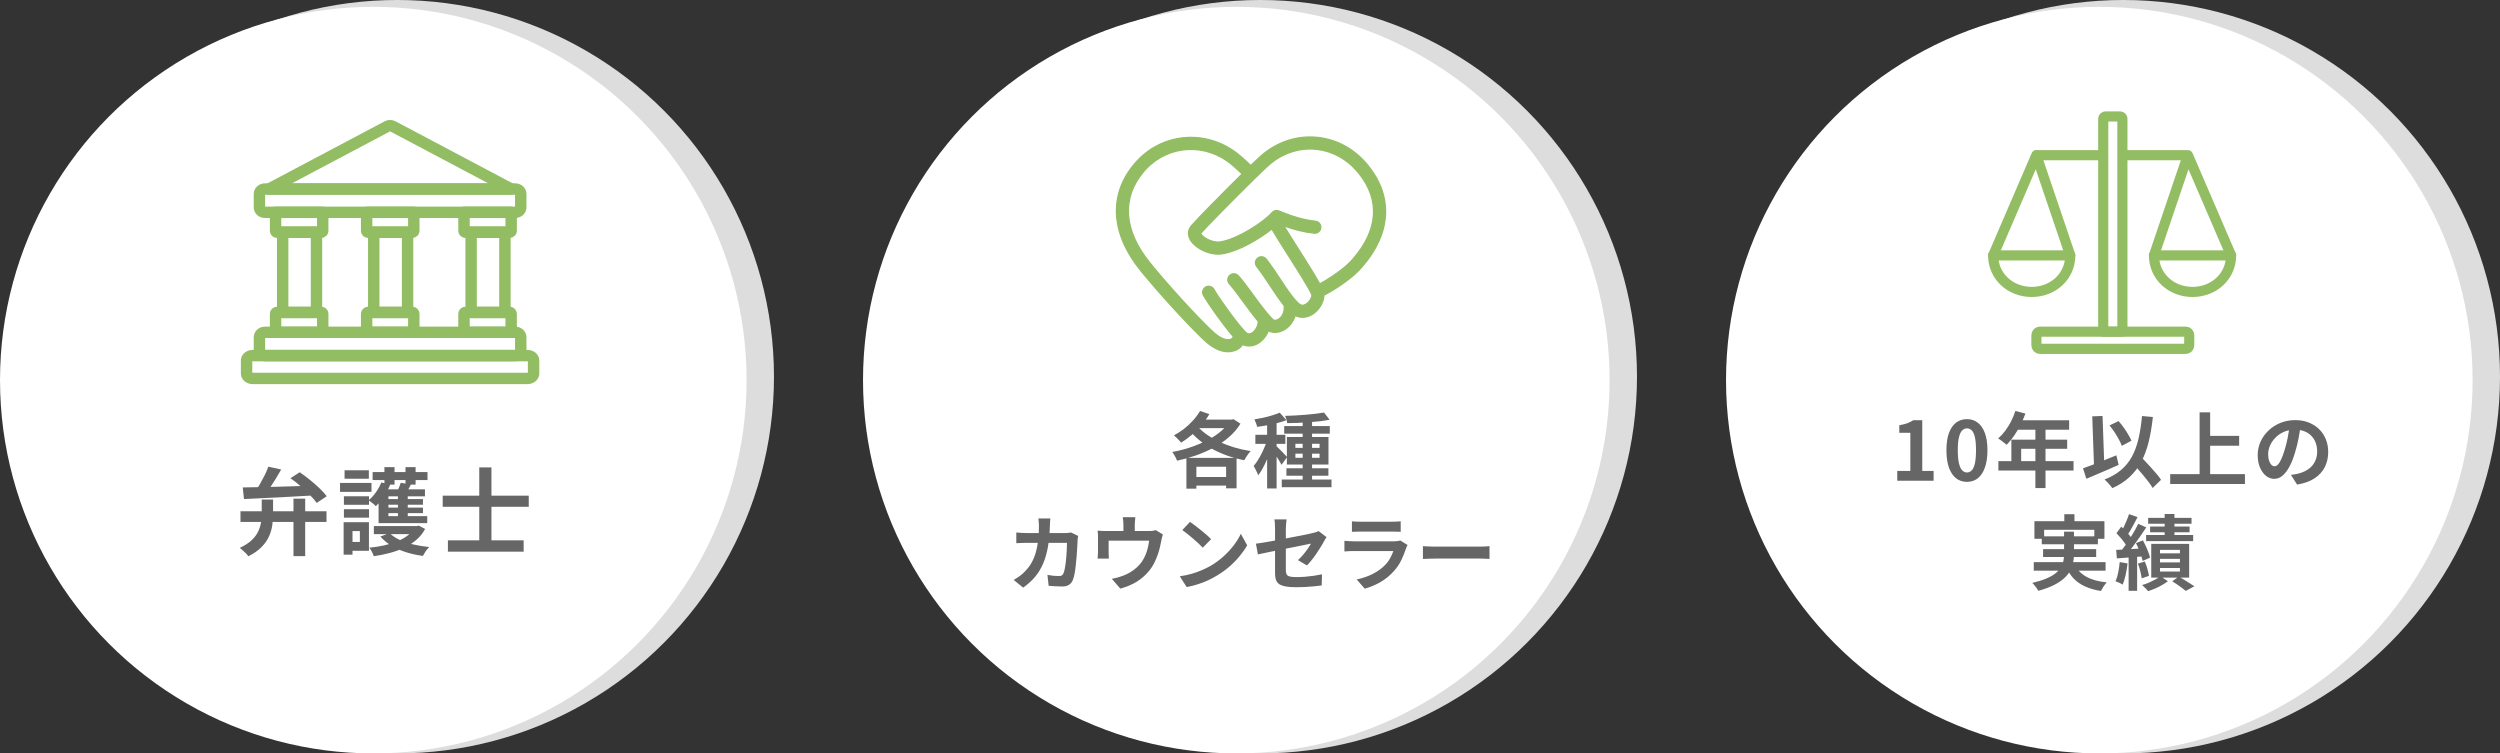 <?xml version="1.0" encoding="UTF-8"?>
<svg xmlns="http://www.w3.org/2000/svg" width="365" height="110" viewBox="0 0 365 110" fill="none">
  <rect x="0" y="0" width="365" height="110" fill="#333333" stroke="none"/>
  <circle cx="310" cy="55" r="55" fill="#DDDDDD"></circle>
  <circle cx="306.5" cy="55.5" r="54.5" fill="white"></circle>
  <circle cx="58" cy="55" r="55" fill="#DDDDDD"></circle>
  <circle cx="54.5" cy="55.5" r="54.5" fill="white"></circle>
  <circle cx="184" cy="55" r="55" fill="#DDDDDD"></circle>
  <circle cx="180.5" cy="55.5" r="54.5" fill="white"></circle>
  <path d="M38.213 72.932H39.868V75.015C39.868 75.539 39.831 76.081 39.758 76.642C39.684 77.203 39.523 77.759 39.275 78.311C39.036 78.853 38.673 79.372 38.186 79.869C37.708 80.365 37.064 80.816 36.255 81.22C36.172 81.092 36.057 80.949 35.91 80.793C35.763 80.646 35.607 80.499 35.441 80.352C35.285 80.204 35.138 80.085 35 79.993C35.726 79.653 36.306 79.28 36.738 78.876C37.17 78.462 37.487 78.039 37.689 77.607C37.901 77.166 38.038 76.725 38.103 76.283C38.176 75.833 38.213 75.401 38.213 74.987V72.932ZM42.847 72.808H44.557V81.193H42.847V72.808ZM35.11 74.642H47.673V76.201H35.11V74.642ZM35.441 71.167C36.066 71.158 36.783 71.144 37.593 71.126C38.411 71.107 39.284 71.089 40.213 71.071C41.141 71.043 42.093 71.015 43.067 70.988C44.051 70.951 45.026 70.919 45.991 70.891L45.936 72.326C44.713 72.399 43.476 72.468 42.226 72.532C40.976 72.597 39.785 72.656 38.654 72.712C37.524 72.767 36.512 72.817 35.621 72.863L35.441 71.167ZM39.178 68.133L41.054 68.547C40.806 68.997 40.539 69.453 40.254 69.912C39.978 70.363 39.703 70.79 39.427 71.195C39.151 71.599 38.889 71.953 38.641 72.257L37.22 71.829C37.459 71.498 37.698 71.121 37.937 70.698C38.186 70.266 38.42 69.829 38.641 69.388C38.861 68.938 39.041 68.519 39.178 68.133ZM42.405 69.816L43.757 68.947C44.226 69.269 44.713 69.632 45.219 70.036C45.724 70.441 46.198 70.855 46.639 71.277C47.08 71.691 47.434 72.082 47.701 72.45L46.239 73.429C46 73.079 45.669 72.693 45.246 72.27C44.833 71.838 44.377 71.406 43.881 70.974C43.385 70.542 42.893 70.156 42.405 69.816ZM54.582 76.807H60.967V77.98H54.582V76.807ZM60.581 76.807H60.871L61.133 76.738L62.07 77.221C61.749 77.828 61.326 78.356 60.802 78.807C60.287 79.257 59.703 79.639 59.05 79.952C58.398 80.264 57.694 80.522 56.94 80.724C56.187 80.926 55.401 81.087 54.582 81.207C54.518 81.023 54.421 80.807 54.293 80.558C54.173 80.31 54.049 80.112 53.92 79.965C54.656 79.892 55.368 79.781 56.058 79.634C56.747 79.478 57.386 79.28 57.975 79.041C58.572 78.802 59.092 78.513 59.533 78.173C59.983 77.832 60.333 77.442 60.581 77V76.807ZM56.871 77.828C57.23 78.186 57.703 78.508 58.292 78.793C58.88 79.069 59.551 79.299 60.305 79.483C61.059 79.657 61.85 79.786 62.677 79.869C62.512 80.016 62.337 80.218 62.153 80.476C61.978 80.742 61.841 80.972 61.739 81.165C60.866 81.046 60.039 80.862 59.257 80.614C58.485 80.365 57.782 80.053 57.147 79.676C56.522 79.29 55.984 78.844 55.534 78.338L56.871 77.828ZM54.403 68.919H62.415V70.091H54.403V68.919ZM55.947 72.863H61.753V73.691H55.947V72.863ZM55.947 74.105H61.753V74.918H55.947V74.105ZM56.127 68.202H57.602V70.753H56.127V68.202ZM58.099 71.912H59.533V76.132H58.099V71.912ZM59.202 68.202H60.678V70.753H59.202V68.202ZM55.672 70.436L56.968 70.767C56.729 71.356 56.421 71.93 56.044 72.491C55.667 73.052 55.276 73.521 54.872 73.898C54.807 73.824 54.711 73.732 54.582 73.622C54.453 73.511 54.32 73.406 54.182 73.305C54.044 73.194 53.925 73.107 53.824 73.043C54.21 72.721 54.564 72.33 54.886 71.87C55.217 71.402 55.479 70.924 55.672 70.436ZM58.499 70.491L60.002 70.726C59.864 71.002 59.726 71.259 59.588 71.498C59.45 71.728 59.326 71.93 59.216 72.105L57.947 71.87C58.048 71.659 58.149 71.429 58.251 71.181C58.361 70.924 58.444 70.694 58.499 70.491ZM62.043 71.443V72.463H56.706V75.359H62.374V76.38H55.272V71.443H62.043ZM50.211 72.45H53.879V73.704H50.211V72.45ZM50.307 68.657H53.851V69.898H50.307V68.657ZM50.211 74.339H53.879V75.58H50.211V74.339ZM49.645 70.505H54.237V71.815H49.645V70.505ZM50.969 76.242H53.865V80.42H50.969V79.124H52.541V77.538H50.969V76.242ZM50.169 76.242H51.466V80.986H50.169V76.242ZM65.394 78.89H76.454V80.544H65.394V78.89ZM64.635 72.367H77.198V73.994H64.635V72.367ZM69.972 68.244H71.751V80.048H69.972V68.244Z" fill="#666666"></path>
  <path d="M56.575 18.433C56.782 18.32 57.122 18.32 57.329 18.433L74.633 27.596H39.273L56.575 18.433Z" stroke="#92BD63" stroke-width="1.668" stroke-linecap="round" stroke-linejoin="round"></path>
  <path d="M38.705 27.596H75.202C75.66 27.596 76.03 27.917 76.03 28.315V30.279C76.03 30.674 75.66 30.998 75.202 30.998H38.705C38.247 30.998 37.877 30.677 37.877 30.279V28.315C37.877 27.919 38.247 27.596 38.705 27.596Z" stroke="#92BD63" stroke-width="1.668" stroke-linecap="round" stroke-linejoin="round"></path>
  <path d="M38.705 48.517H75.202C75.66 48.517 76.03 48.838 76.03 49.236V51.2C76.03 51.595 75.66 51.919 75.202 51.919H38.705C38.247 51.919 37.877 51.597 37.877 51.2V49.236C37.877 48.84 38.247 48.517 38.705 48.517Z" stroke="#92BD63" stroke-width="1.668" stroke-linecap="round" stroke-linejoin="round"></path>
  <path d="M36.908 51.919H76.993C77.495 51.919 77.902 52.234 77.902 52.623V54.547C77.902 54.936 77.495 55.251 76.993 55.251H36.908C36.406 55.251 36 54.936 36 54.547V52.623C36 52.234 36.406 51.919 36.908 51.919Z" stroke="#92BD63" stroke-width="1.668" stroke-linecap="round" stroke-linejoin="round"></path>
  <path d="M40.233 31H47.118V33.689C47.118 33.806 47.023 33.902 46.906 33.902H40.446C40.329 33.902 40.233 33.806 40.233 33.689V31Z" stroke="#92BD63" stroke-width="1.668" stroke-linecap="round" stroke-linejoin="round"></path>
  <path d="M47.119 48.519H40.234V45.83C40.234 45.712 40.33 45.617 40.447 45.617H46.907C47.024 45.617 47.119 45.712 47.119 45.83V48.519Z" stroke="#92BD63" stroke-width="1.668" stroke-linecap="round" stroke-linejoin="round"></path>
  <path d="M46.208 33.901H41.272V45.618H46.208V33.901Z" stroke="#92BD63" stroke-width="1.668" stroke-linecap="round" stroke-linejoin="round"></path>
  <path d="M67.745 31H74.63V33.689C74.63 33.806 74.534 33.902 74.417 33.902H67.958C67.841 33.902 67.745 33.806 67.745 33.689V31Z" stroke="#92BD63" stroke-width="1.668" stroke-linecap="round" stroke-linejoin="round"></path>
  <path d="M74.628 48.519H67.743V45.83C67.743 45.712 67.839 45.617 67.956 45.617H74.415C74.532 45.617 74.628 45.712 74.628 45.83V48.519Z" stroke="#92BD63" stroke-width="1.668" stroke-linecap="round" stroke-linejoin="round"></path>
  <path d="M73.72 33.901H68.784V45.618H73.72V33.901Z" stroke="#92BD63" stroke-width="1.668" stroke-linecap="round" stroke-linejoin="round"></path>
  <path d="M53.53 31H60.415V33.689C60.415 33.806 60.32 33.902 60.203 33.902H53.743C53.626 33.902 53.53 33.806 53.53 33.689V31Z" stroke="#92BD63" stroke-width="1.668" stroke-linecap="round" stroke-linejoin="round"></path>
  <path d="M60.416 48.519H53.531V45.83C53.531 45.712 53.627 45.617 53.744 45.617H60.203C60.321 45.617 60.416 45.712 60.416 45.83V48.519Z" stroke="#92BD63" stroke-width="1.668" stroke-linecap="round" stroke-linejoin="round"></path>
  <path d="M59.505 33.901H54.568V45.618H59.505V33.901Z" stroke="#92BD63" stroke-width="1.668" stroke-linecap="round" stroke-linejoin="round"></path>
  <path d="M192.019 20.028L192.553 20.079C195.212 20.406 197.652 21.736 199.474 23.858L199.844 24.306C201.626 26.561 202.434 29.009 202.273 31.498C202.112 33.986 200.983 36.507 198.903 38.908L198.475 39.386C197.407 40.536 195.188 42.119 193.284 43.11C193.284 44.058 192.657 45.169 191.735 45.807L191.543 45.93C191.103 46.192 190.641 46.319 190.186 46.319C189.812 46.319 189.442 46.233 189.094 46.062C188.79 47.103 188.08 47.865 187.324 48.236L187.325 48.237C186.934 48.43 186.532 48.524 186.142 48.524C185.787 48.524 185.473 48.443 185.181 48.298C184.844 49.14 184.231 49.874 183.457 50.251C183.094 50.425 182.723 50.511 182.36 50.511C182.024 50.511 181.724 50.435 181.428 50.299C181.252 50.561 181.015 50.795 180.719 50.975L180.718 50.974C180.495 51.11 179.999 51.348 179.286 51.348C178.521 51.348 177.516 51.07 176.341 50.11L176.104 49.908C174.665 48.639 170.653 44.431 167.263 40.377L166.594 39.57C164.371 36.852 163.171 34.06 163.017 31.376C162.862 28.691 163.753 26.123 165.695 23.858L166.074 23.437C170.069 19.22 176.549 18.895 181.071 22.768L181.828 23.434C182.09 23.67 182.363 23.926 182.613 24.168C183.287 23.515 183.815 23.017 184.09 22.777L184.519 22.417C186.696 20.68 189.339 19.832 192.019 20.028ZM179.934 24.098C176.129 20.837 170.692 21.107 167.34 24.643L167.021 24.995C165.354 26.94 164.606 29.104 164.761 31.378C164.916 33.655 165.978 36.054 167.95 38.462L168.607 39.258C171.94 43.25 175.867 47.368 177.259 48.596L177.487 48.787C178.605 49.688 179.42 49.714 179.812 49.478L179.876 49.433C179.934 49.387 179.975 49.338 180.001 49.291C180.036 49.227 180.041 49.175 180.033 49.147L180.03 49.135V49.123C180.03 49.108 180.028 49.099 180.027 49.093C178.635 47.492 176.449 44.422 175.701 43.104C175.48 42.71 175.596 42.215 175.958 41.96L176.033 41.912C176.427 41.687 176.921 41.805 177.179 42.165L177.228 42.241L177.414 42.559C177.902 43.361 178.745 44.578 179.592 45.72C180.075 46.372 180.559 46.999 180.977 47.51C181.396 48.023 181.744 48.413 181.959 48.595L182.085 48.686C182.132 48.713 182.184 48.735 182.242 48.748C182.356 48.774 182.502 48.767 182.69 48.676L182.782 48.625C182.998 48.494 183.215 48.27 183.387 47.99C183.577 47.678 183.703 47.304 183.708 46.918C182.962 46.029 182.171 44.951 181.448 43.965H181.447C180.792 43.067 180.169 42.216 179.693 41.661L179.499 41.443C179.172 41.089 179.188 40.533 179.543 40.204C179.897 39.876 180.453 39.898 180.781 40.252L181.001 40.498C181.531 41.113 182.182 42.003 182.861 42.932L183.622 43.965C184.394 45.003 185.184 46.019 185.839 46.66H185.84L185.881 46.696C185.981 46.77 186.105 46.784 186.228 46.769C186.368 46.751 186.495 46.696 186.554 46.666L186.555 46.665L186.654 46.612C187.153 46.313 187.594 45.627 187.484 44.675L187.483 44.665V44.607C186.811 43.782 186.142 42.771 185.45 41.72C184.808 40.749 184.149 39.748 183.483 38.908C183.205 38.551 183.244 38.044 183.561 37.737L183.628 37.677C184.008 37.376 184.559 37.441 184.857 37.822L185.124 38.165C185.743 38.981 186.338 39.885 186.912 40.757L187.606 41.805C188.29 42.82 188.94 43.712 189.557 44.28C189.749 44.456 189.925 44.547 190.098 44.569C190.261 44.59 190.432 44.548 190.625 44.439L190.65 44.424C190.951 44.245 191.19 43.962 191.345 43.69C191.422 43.554 191.478 43.423 191.51 43.313C191.543 43.2 191.548 43.121 191.538 43.08L191.491 42.948C191.468 42.892 191.439 42.827 191.401 42.75C191.328 42.6 191.228 42.415 191.109 42.202C190.871 41.775 190.554 41.241 190.197 40.657C189.485 39.489 188.619 38.125 187.929 37.037C186.995 35.577 186.119 34.192 185.687 33.43C184.768 34.158 183.561 34.968 182.285 35.642C181.049 36.295 179.745 36.825 178.576 37.029L178.345 37.065C177.519 37.181 176.568 36.992 175.732 36.615C174.95 36.261 174.257 35.737 173.863 35.127L173.788 35.004C173.404 34.326 173.434 33.608 173.883 33.046L174.043 32.857C174.504 32.329 175.563 31.227 176.829 29.937C178.255 28.484 179.95 26.788 181.362 25.394C181.162 25.201 180.936 24.989 180.704 24.779L179.934 24.098ZM191.896 21.77C189.513 21.604 187.148 22.424 185.241 24.09L185.24 24.089C184.882 24.404 184.146 25.11 183.227 26.01C183.212 26.028 183.193 26.051 183.166 26.074C183.164 26.075 183.164 26.077 183.162 26.078C183.159 26.081 183.155 26.082 183.152 26.083C181.734 27.474 179.905 29.306 178.355 30.881C176.856 32.406 175.625 33.685 175.282 34.095C175.293 34.116 175.309 34.146 175.334 34.182C175.377 34.244 175.443 34.325 175.543 34.42L175.654 34.519L175.783 34.622C176.094 34.856 176.472 35.047 176.857 35.174C177.299 35.32 177.742 35.38 178.1 35.331L178.347 35.291C179.599 35.056 181.124 34.34 182.487 33.521C183.941 32.647 185.193 31.666 185.719 31.046L185.819 30.947C186.068 30.737 186.414 30.679 186.721 30.805L187.39 31.076C188.932 31.683 190.364 32.117 192.057 32.3L192.146 32.315C192.58 32.407 192.881 32.816 192.832 33.263C192.787 33.714 192.406 34.05 191.959 34.047L191.869 34.042C190.248 33.868 188.863 33.487 187.447 32.969C187.902 33.734 188.63 34.885 189.403 36.101L190.479 37.799C191.451 39.341 192.207 40.576 192.685 41.449C194.366 40.543 196.3 39.155 197.187 38.196L197.563 37.778C199.386 35.682 200.369 33.544 200.52 31.453C200.67 29.364 199.989 27.311 198.461 25.38L198.144 24.995C196.611 23.208 194.562 22.09 192.342 21.814L191.896 21.77Z" fill="#92BD63" stroke="#92BD63" stroke-width="0.186"></path>
  <path d="M173.955 69.638H179.943V70.902H173.955V69.638ZM175.207 60L176.567 60.465C176.233 61.03 175.844 61.571 175.398 62.087C174.961 62.604 174.488 63.077 173.979 63.507C173.47 63.936 172.961 64.31 172.452 64.628C172.381 64.533 172.277 64.417 172.142 64.282C172.015 64.147 171.884 64.012 171.748 63.877C171.613 63.741 171.494 63.638 171.391 63.566C171.899 63.296 172.392 62.978 172.87 62.612C173.347 62.239 173.784 61.829 174.182 61.384C174.587 60.938 174.929 60.477 175.207 60ZM179.549 61.264H179.847L180.086 61.193L181.112 61.861C180.659 62.584 180.098 63.236 179.43 63.817C178.762 64.397 178.015 64.91 177.188 65.356C176.361 65.801 175.494 66.183 174.587 66.501C173.681 66.811 172.77 67.065 171.856 67.264C171.808 67.137 171.744 66.994 171.665 66.835C171.585 66.676 171.502 66.521 171.414 66.37C171.327 66.219 171.239 66.091 171.152 65.988C171.828 65.869 172.504 65.71 173.18 65.511C173.864 65.304 174.524 65.065 175.16 64.795C175.804 64.525 176.404 64.222 176.961 63.889C177.526 63.547 178.026 63.177 178.464 62.779C178.909 62.374 179.271 61.944 179.549 61.491V61.264ZM174.587 61.944C174.969 62.429 175.438 62.883 175.995 63.304C176.559 63.718 177.188 64.091 177.879 64.425C178.571 64.759 179.315 65.049 180.11 65.296C180.905 65.535 181.732 65.722 182.591 65.857C182.488 65.96 182.376 66.095 182.257 66.262C182.138 66.421 182.026 66.584 181.923 66.751C181.82 66.918 181.732 67.065 181.661 67.193C180.794 67.026 179.959 66.799 179.156 66.513C178.36 66.226 177.609 65.888 176.901 65.499C176.201 65.101 175.557 64.652 174.969 64.151C174.38 63.65 173.856 63.101 173.394 62.505L174.587 61.944ZM173.216 66.847H180.539V71.296H179.013V68.147H174.671V71.344H173.216V66.847ZM175.16 61.264H179.871V62.505H174.301L175.16 61.264ZM190.189 61.145H191.561V70.58H190.189V61.145ZM187.493 62.207H194.149V63.316H187.493V62.207ZM187.136 70.008H194.4V71.129H187.136V70.008ZM187.815 68.362H193.946V69.459H187.815V68.362ZM193.302 60.227L194.125 61.276C193.696 61.364 193.227 61.439 192.718 61.503C192.209 61.559 191.684 61.606 191.143 61.646C190.603 61.686 190.058 61.718 189.509 61.742C188.96 61.757 188.436 61.769 187.935 61.777C187.919 61.626 187.879 61.447 187.815 61.24C187.752 61.034 187.688 60.859 187.625 60.716C188.118 60.7 188.623 60.68 189.139 60.656C189.664 60.624 190.177 60.588 190.678 60.549C191.179 60.509 191.652 60.461 192.098 60.406C192.551 60.35 192.952 60.29 193.302 60.227ZM189.127 66.238V66.835H192.658V66.238H189.127ZM189.127 64.795V65.391H192.658V64.795H189.127ZM187.887 63.805H193.958V67.825H187.887V63.805ZM185 61.24H186.384V71.32H185V61.24ZM183.283 63.483H187.66V64.807H183.283V63.483ZM185.072 64.02L185.907 64.378C185.796 64.807 185.66 65.252 185.501 65.713C185.342 66.175 185.167 66.632 184.977 67.085C184.786 67.531 184.583 67.952 184.368 68.35C184.154 68.747 183.931 69.093 183.7 69.387C183.629 69.181 183.525 68.95 183.39 68.695C183.263 68.433 183.144 68.21 183.032 68.028C183.239 67.789 183.442 67.511 183.641 67.193C183.847 66.867 184.042 66.521 184.225 66.155C184.408 65.789 184.571 65.423 184.714 65.058C184.857 64.692 184.977 64.346 185.072 64.02ZM186.849 60.251L187.815 61.348C187.41 61.499 186.965 61.638 186.479 61.765C185.994 61.893 185.497 62.004 184.988 62.099C184.487 62.187 184.006 62.262 183.545 62.326C183.513 62.167 183.458 61.984 183.378 61.777C183.299 61.563 183.219 61.38 183.14 61.229C183.577 61.157 184.022 61.074 184.476 60.978C184.937 60.875 185.37 60.759 185.776 60.632C186.189 60.505 186.547 60.378 186.849 60.251ZM186.36 65.141C186.432 65.197 186.539 65.3 186.682 65.451C186.833 65.594 186.992 65.753 187.159 65.928C187.334 66.103 187.489 66.266 187.625 66.417C187.76 66.56 187.859 66.664 187.923 66.727L187.1 67.861C187.028 67.71 186.933 67.538 186.813 67.348C186.702 67.157 186.579 66.958 186.444 66.751C186.316 66.544 186.189 66.35 186.062 66.167C185.935 65.976 185.823 65.821 185.728 65.702L186.36 65.141ZM153.355 75.692C153.339 75.827 153.324 76.002 153.308 76.217C153.3 76.431 153.292 76.61 153.284 76.753C153.252 77.938 153.153 78.992 152.986 79.914C152.819 80.829 152.58 81.64 152.27 82.348C151.96 83.055 151.566 83.692 151.089 84.256C150.612 84.813 150.043 85.326 149.383 85.795L148 84.674C148.246 84.531 148.509 84.364 148.787 84.173C149.073 83.974 149.332 83.751 149.562 83.505C149.952 83.123 150.282 82.706 150.552 82.252C150.823 81.791 151.037 81.29 151.196 80.749C151.363 80.201 151.487 79.6 151.566 78.948C151.646 78.296 151.685 77.576 151.685 76.789C151.685 76.702 151.681 76.59 151.673 76.455C151.666 76.312 151.654 76.173 151.638 76.038C151.63 75.903 151.618 75.787 151.602 75.692H153.355ZM157.411 78.244C157.395 78.34 157.375 78.451 157.351 78.578C157.335 78.706 157.327 78.805 157.327 78.877C157.319 79.131 157.304 79.457 157.28 79.855C157.264 80.252 157.236 80.682 157.196 81.143C157.164 81.596 157.121 82.049 157.065 82.503C157.017 82.956 156.958 83.377 156.886 83.767C156.814 84.149 156.727 84.463 156.624 84.709C156.496 85.012 156.31 85.238 156.063 85.389C155.824 85.548 155.498 85.628 155.085 85.628C154.743 85.628 154.401 85.616 154.059 85.592C153.717 85.576 153.399 85.556 153.105 85.532L152.926 83.934C153.22 83.99 153.514 84.034 153.809 84.065C154.103 84.089 154.365 84.101 154.596 84.101C154.795 84.101 154.942 84.069 155.037 84.006C155.133 83.934 155.212 83.827 155.276 83.684C155.339 83.525 155.399 83.314 155.455 83.051C155.51 82.789 155.558 82.495 155.598 82.169C155.638 81.843 155.669 81.505 155.693 81.155C155.725 80.805 155.745 80.467 155.753 80.141C155.769 79.807 155.777 79.513 155.777 79.258H149.956C149.757 79.258 149.511 79.262 149.216 79.27C148.922 79.27 148.644 79.282 148.381 79.306V77.743C148.636 77.767 148.906 77.787 149.192 77.803C149.479 77.819 149.733 77.827 149.956 77.827H155.479C155.63 77.827 155.781 77.819 155.932 77.803C156.091 77.787 156.238 77.767 156.373 77.743L157.411 78.244ZM165.76 75.513C165.737 75.767 165.717 75.974 165.701 76.133C165.685 76.284 165.677 76.443 165.677 76.61C165.677 76.714 165.677 76.873 165.677 77.087C165.677 77.302 165.677 77.525 165.677 77.755C165.677 77.986 165.677 78.177 165.677 78.328H164.019C164.019 78.161 164.019 77.962 164.019 77.731C164.019 77.501 164.019 77.282 164.019 77.076C164.019 76.869 164.019 76.714 164.019 76.61C164.019 76.443 164.011 76.284 163.995 76.133C163.987 75.974 163.963 75.767 163.924 75.513H165.76ZM169.78 78.03C169.733 78.157 169.685 78.32 169.637 78.519C169.597 78.71 169.566 78.865 169.542 78.984C169.494 79.262 169.434 79.545 169.363 79.831C169.299 80.117 169.22 80.403 169.124 80.69C169.037 80.976 168.933 81.258 168.814 81.537C168.703 81.815 168.576 82.089 168.432 82.36C168.114 82.94 167.709 83.469 167.216 83.946C166.731 84.423 166.178 84.829 165.558 85.163C164.937 85.489 164.273 85.747 163.566 85.938L162.325 84.507C162.596 84.459 162.882 84.395 163.184 84.316C163.486 84.228 163.761 84.137 164.007 84.041C164.341 83.914 164.671 83.755 164.997 83.564C165.331 83.365 165.645 83.135 165.939 82.873C166.234 82.61 166.492 82.32 166.715 82.002C166.914 81.707 167.085 81.393 167.228 81.059C167.371 80.718 167.486 80.368 167.574 80.01C167.661 79.644 167.729 79.286 167.776 78.936H161.86C161.86 79.04 161.86 79.171 161.86 79.33C161.86 79.481 161.86 79.648 161.86 79.831C161.86 80.006 161.86 80.169 161.86 80.32C161.86 80.463 161.86 80.582 161.86 80.678C161.86 80.813 161.864 80.964 161.872 81.131C161.88 81.298 161.888 81.441 161.896 81.56H160.25C160.266 81.409 160.278 81.246 160.286 81.071C160.301 80.888 160.309 80.718 160.309 80.558C160.309 80.463 160.309 80.324 160.309 80.141C160.309 79.958 160.309 79.763 160.309 79.556C160.309 79.342 160.309 79.139 160.309 78.948C160.309 78.757 160.309 78.606 160.309 78.495C160.309 78.36 160.305 78.193 160.297 77.994C160.29 77.787 160.274 77.612 160.25 77.469C160.456 77.493 160.655 77.509 160.846 77.517C161.037 77.525 161.244 77.529 161.466 77.529H167.752C167.999 77.529 168.198 77.517 168.349 77.493C168.508 77.461 168.639 77.429 168.742 77.397L169.78 78.03ZM173.74 76.193C173.947 76.336 174.19 76.511 174.468 76.718C174.746 76.924 175.033 77.151 175.327 77.397C175.629 77.636 175.911 77.871 176.174 78.101C176.436 78.332 176.651 78.539 176.818 78.722L175.601 79.962C175.45 79.795 175.251 79.596 175.005 79.366C174.758 79.135 174.492 78.897 174.206 78.65C173.919 78.403 173.637 78.169 173.359 77.946C173.08 77.724 172.834 77.537 172.619 77.386L173.74 76.193ZM172.249 84.137C172.87 84.049 173.454 83.926 174.003 83.767C174.551 83.608 175.06 83.425 175.53 83.218C175.999 83.012 176.428 82.797 176.818 82.574C177.494 82.169 178.114 81.707 178.679 81.191C179.243 80.674 179.736 80.137 180.158 79.58C180.579 79.016 180.913 78.467 181.16 77.934L182.09 79.616C181.788 80.149 181.414 80.682 180.969 81.215C180.531 81.747 180.034 82.256 179.478 82.741C178.921 83.218 178.321 83.648 177.677 84.029C177.271 84.276 176.834 84.511 176.365 84.733C175.895 84.948 175.398 85.139 174.874 85.306C174.357 85.481 173.816 85.616 173.251 85.711L172.249 84.137ZM186.157 83.672C186.157 83.505 186.157 83.266 186.157 82.956C186.157 82.638 186.157 82.28 186.157 81.882C186.157 81.477 186.157 81.055 186.157 80.618C186.157 80.173 186.157 79.739 186.157 79.318C186.157 78.888 186.157 78.491 186.157 78.125C186.157 77.759 186.157 77.453 186.157 77.207C186.157 77.079 186.153 76.932 186.145 76.765C186.145 76.598 186.138 76.431 186.122 76.264C186.106 76.097 186.086 75.954 186.062 75.835H187.839C187.815 76.018 187.792 76.245 187.768 76.515C187.744 76.777 187.732 77.008 187.732 77.207C187.732 77.445 187.732 77.731 187.732 78.066C187.732 78.391 187.732 78.745 187.732 79.127C187.732 79.501 187.732 79.882 187.732 80.272C187.732 80.662 187.732 81.043 187.732 81.417C187.732 81.791 187.732 82.133 187.732 82.443C187.732 82.753 187.732 83.024 187.732 83.254C187.732 83.493 187.768 83.688 187.839 83.839C187.911 83.99 188.054 84.097 188.269 84.161C188.491 84.224 188.821 84.256 189.259 84.256C189.68 84.256 190.102 84.24 190.523 84.208C190.952 84.169 191.378 84.121 191.799 84.065C192.221 84.002 192.626 83.93 193.016 83.851L192.968 85.473C192.642 85.52 192.273 85.564 191.859 85.604C191.446 85.644 191.016 85.676 190.571 85.699C190.133 85.723 189.7 85.735 189.271 85.735C188.595 85.735 188.05 85.692 187.636 85.604C187.223 85.525 186.909 85.401 186.694 85.234C186.487 85.067 186.344 84.853 186.265 84.59C186.193 84.328 186.157 84.022 186.157 83.672ZM193.672 78.423C193.616 78.511 193.549 78.618 193.469 78.745C193.398 78.865 193.334 78.976 193.278 79.079C193.151 79.326 192.988 79.604 192.789 79.914C192.599 80.225 192.392 80.543 192.169 80.869C191.946 81.195 191.716 81.505 191.477 81.799C191.247 82.093 191.024 82.344 190.809 82.55L189.497 81.775C189.76 81.544 190.014 81.282 190.261 80.988C190.515 80.686 190.742 80.391 190.941 80.105C191.139 79.811 191.294 79.564 191.406 79.366C191.294 79.382 191.1 79.421 190.821 79.485C190.551 79.541 190.217 79.608 189.819 79.688C189.422 79.767 188.988 79.855 188.519 79.95C188.05 80.038 187.577 80.129 187.1 80.225C186.623 80.32 186.161 80.415 185.716 80.511C185.271 80.598 184.869 80.682 184.511 80.761C184.154 80.833 183.867 80.892 183.653 80.94L183.366 79.378C183.597 79.346 183.899 79.302 184.273 79.246C184.647 79.183 185.064 79.111 185.525 79.032C185.986 78.944 186.468 78.853 186.969 78.757C187.469 78.662 187.966 78.567 188.46 78.471C188.953 78.376 189.414 78.288 189.843 78.209C190.273 78.121 190.646 78.046 190.964 77.982C191.282 77.91 191.521 77.855 191.68 77.815C191.847 77.775 192.002 77.736 192.145 77.696C192.288 77.648 192.416 77.596 192.527 77.541L193.672 78.423ZM197.382 76.109C197.549 76.133 197.747 76.149 197.978 76.157C198.209 76.165 198.423 76.169 198.622 76.169C198.773 76.169 199.004 76.169 199.314 76.169C199.632 76.169 199.982 76.169 200.364 76.169C200.753 76.169 201.139 76.169 201.521 76.169C201.902 76.169 202.244 76.169 202.547 76.169C202.849 76.169 203.071 76.169 203.214 76.169C203.397 76.169 203.616 76.165 203.871 76.157C204.125 76.149 204.336 76.133 204.503 76.109V77.648C204.344 77.632 204.137 77.624 203.882 77.624C203.636 77.616 203.405 77.612 203.191 77.612C203.063 77.612 202.845 77.612 202.535 77.612C202.232 77.612 201.887 77.612 201.497 77.612C201.115 77.612 200.729 77.612 200.34 77.612C199.958 77.612 199.612 77.612 199.302 77.612C198.992 77.612 198.765 77.612 198.622 77.612C198.431 77.612 198.221 77.616 197.99 77.624C197.767 77.632 197.565 77.64 197.382 77.648V76.109ZM205.505 79.568C205.465 79.648 205.421 79.735 205.373 79.831C205.334 79.926 205.302 80.006 205.278 80.069C205.095 80.642 204.865 81.215 204.586 81.787C204.316 82.352 203.958 82.88 203.513 83.374C202.916 84.041 202.248 84.586 201.509 85.008C200.769 85.421 200.018 85.735 199.254 85.95L198.074 84.602C198.972 84.411 199.771 84.133 200.471 83.767C201.171 83.401 201.747 82.984 202.201 82.515C202.519 82.189 202.773 81.847 202.964 81.489C203.163 81.123 203.318 80.777 203.429 80.451C203.342 80.451 203.191 80.451 202.976 80.451C202.761 80.451 202.503 80.451 202.201 80.451C201.906 80.451 201.588 80.451 201.246 80.451C200.904 80.451 200.555 80.451 200.197 80.451C199.839 80.451 199.497 80.451 199.171 80.451C198.845 80.451 198.551 80.451 198.288 80.451C198.034 80.451 197.827 80.451 197.668 80.451C197.525 80.451 197.322 80.455 197.06 80.463C196.797 80.471 196.539 80.487 196.284 80.511V78.96C196.539 78.976 196.785 78.992 197.024 79.008C197.27 79.024 197.485 79.032 197.668 79.032C197.787 79.032 197.966 79.032 198.205 79.032C198.451 79.032 198.734 79.032 199.052 79.032C199.37 79.032 199.708 79.032 200.065 79.032C200.431 79.032 200.793 79.032 201.151 79.032C201.517 79.032 201.863 79.032 202.189 79.032C202.515 79.032 202.797 79.032 203.036 79.032C203.274 79.032 203.453 79.032 203.572 79.032C203.763 79.032 203.934 79.02 204.085 78.996C204.244 78.972 204.364 78.944 204.443 78.912L205.505 79.568ZM207.747 79.735C207.89 79.743 208.073 79.755 208.296 79.771C208.518 79.779 208.749 79.787 208.988 79.795C209.234 79.803 209.461 79.807 209.668 79.807C209.866 79.807 210.113 79.807 210.407 79.807C210.701 79.807 211.019 79.807 211.361 79.807C211.711 79.807 212.069 79.807 212.435 79.807C212.809 79.807 213.178 79.807 213.544 79.807C213.91 79.807 214.256 79.807 214.582 79.807C214.908 79.807 215.198 79.807 215.453 79.807C215.715 79.807 215.922 79.807 216.073 79.807C216.351 79.807 216.614 79.799 216.86 79.783C217.107 79.759 217.309 79.743 217.468 79.735V81.608C217.333 81.6 217.131 81.588 216.86 81.572C216.59 81.556 216.327 81.549 216.073 81.549C215.922 81.549 215.715 81.549 215.453 81.549C215.19 81.549 214.896 81.549 214.57 81.549C214.244 81.549 213.898 81.549 213.532 81.549C213.174 81.549 212.809 81.549 212.435 81.549C212.061 81.549 211.699 81.549 211.349 81.549C211.007 81.549 210.689 81.549 210.395 81.549C210.109 81.549 209.866 81.549 209.668 81.549C209.326 81.549 208.976 81.556 208.618 81.572C208.26 81.58 207.97 81.592 207.747 81.608V79.735Z" fill="#666666"></path>
  <path d="M277 70.186V68.755H278.909V63.185H277.298V62.087C277.744 62.008 278.125 61.912 278.443 61.801C278.769 61.682 279.072 61.531 279.35 61.348H280.65V68.755H282.308V70.186H277ZM287.173 70.353C286.576 70.353 286.052 70.183 285.598 69.841C285.153 69.491 284.803 68.974 284.549 68.29C284.302 67.598 284.179 66.743 284.179 65.725C284.179 64.716 284.302 63.877 284.549 63.209C284.803 62.533 285.153 62.028 285.598 61.694C286.052 61.36 286.576 61.193 287.173 61.193C287.777 61.193 288.302 61.364 288.747 61.706C289.193 62.04 289.539 62.541 289.785 63.209C290.039 63.877 290.167 64.716 290.167 65.725C290.167 66.743 290.039 67.598 289.785 68.29C289.539 68.974 289.193 69.491 288.747 69.841C288.302 70.183 287.777 70.353 287.173 70.353ZM287.173 68.982C287.435 68.982 287.666 68.882 287.865 68.684C288.063 68.485 288.218 68.151 288.33 67.682C288.441 67.204 288.497 66.552 288.497 65.725C288.497 64.906 288.441 64.266 288.33 63.805C288.218 63.336 288.063 63.01 287.865 62.827C287.666 62.636 287.435 62.541 287.173 62.541C286.926 62.541 286.7 62.636 286.493 62.827C286.294 63.01 286.135 63.336 286.016 63.805C285.896 64.266 285.837 64.906 285.837 65.725C285.837 66.552 285.896 67.204 286.016 67.682C286.135 68.151 286.294 68.485 286.493 68.684C286.7 68.882 286.926 68.982 287.173 68.982ZM294.244 60L295.711 60.382C295.497 60.97 295.242 61.547 294.948 62.111C294.662 62.676 294.348 63.201 294.006 63.686C293.672 64.163 293.326 64.58 292.968 64.938C292.873 64.859 292.749 64.759 292.598 64.64C292.447 64.513 292.292 64.394 292.133 64.282C291.982 64.171 291.847 64.079 291.727 64.008C292.093 63.698 292.435 63.332 292.753 62.91C293.071 62.481 293.358 62.02 293.612 61.527C293.867 61.026 294.077 60.517 294.244 60ZM294.507 61.36H302.093V62.743H293.815L294.507 61.36ZM293.66 64.187H301.807V65.523H295.091V68.028H293.66V64.187ZM291.763 67.324H302.737V68.695H291.763V67.324ZM297.167 62.075H298.646V71.26H297.167V62.075ZM307.985 62.111L309.309 61.479C309.564 61.765 309.814 62.079 310.061 62.421C310.307 62.763 310.526 63.101 310.717 63.435C310.916 63.761 311.075 64.063 311.194 64.342L309.786 65.093C309.691 64.823 309.548 64.513 309.357 64.163C309.166 63.805 308.952 63.447 308.713 63.089C308.474 62.731 308.232 62.406 307.985 62.111ZM304.121 68.373C304.526 68.238 304.995 68.067 305.528 67.861C306.069 67.654 306.633 67.431 307.222 67.193C307.818 66.954 308.407 66.715 308.987 66.477L309.321 67.873C308.788 68.111 308.248 68.35 307.699 68.588C307.15 68.827 306.61 69.057 306.077 69.28C305.552 69.503 305.063 69.709 304.61 69.9L304.121 68.373ZM311.11 67.312L312.208 66.298C312.478 66.584 312.768 66.89 313.079 67.216C313.397 67.543 313.707 67.876 314.009 68.218C314.319 68.552 314.605 68.878 314.868 69.197C315.13 69.507 315.345 69.793 315.512 70.055L314.283 71.248C314.132 70.978 313.929 70.675 313.675 70.342C313.428 70.016 313.158 69.678 312.864 69.328C312.578 68.978 312.279 68.632 311.969 68.29C311.667 67.94 311.381 67.614 311.11 67.312ZM312.733 60.739L314.319 60.883C314.176 62.234 313.969 63.455 313.699 64.544C313.428 65.626 313.067 66.592 312.613 67.443C312.16 68.286 311.588 69.025 310.896 69.662C310.212 70.298 309.381 70.835 308.403 71.272C308.331 71.169 308.228 71.037 308.093 70.878C307.958 70.719 307.814 70.556 307.663 70.389C307.512 70.23 307.377 70.103 307.258 70.008C308.212 69.642 309.011 69.184 309.655 68.636C310.307 68.087 310.84 67.435 311.254 66.68C311.667 65.916 311.989 65.046 312.22 64.067C312.45 63.081 312.621 61.972 312.733 60.739ZM305.469 60.787L306.971 60.728L307.246 68.481L305.743 68.54L305.469 60.787ZM321.953 63.638H326.915V65.081H321.953V63.638ZM316.848 69.22H327.762V70.664H316.848V69.22ZM321.142 60.203H322.681V70.019H321.142V60.203ZM335.909 62.016C335.829 62.62 335.726 63.264 335.599 63.948C335.471 64.632 335.301 65.324 335.086 66.024C334.855 66.827 334.585 67.519 334.275 68.099C333.965 68.68 333.623 69.129 333.249 69.447C332.883 69.757 332.482 69.912 332.044 69.912C331.607 69.912 331.201 69.765 330.828 69.471C330.462 69.169 330.167 68.755 329.945 68.23C329.73 67.706 329.623 67.109 329.623 66.441C329.623 65.749 329.762 65.097 330.04 64.485C330.319 63.873 330.704 63.332 331.197 62.863C331.698 62.386 332.279 62.012 332.939 61.742C333.607 61.471 334.326 61.336 335.098 61.336C335.837 61.336 336.501 61.455 337.09 61.694C337.686 61.932 338.195 62.262 338.617 62.684C339.038 63.105 339.36 63.598 339.583 64.163C339.805 64.727 339.917 65.336 339.917 65.988C339.917 66.823 339.746 67.57 339.404 68.23C339.062 68.89 338.553 69.435 337.877 69.864C337.209 70.294 336.374 70.588 335.372 70.747L334.477 69.328C334.708 69.304 334.911 69.276 335.086 69.244C335.261 69.212 335.428 69.177 335.587 69.137C335.968 69.041 336.322 68.906 336.648 68.731C336.982 68.548 337.273 68.326 337.519 68.063C337.766 67.793 337.956 67.479 338.092 67.121C338.235 66.763 338.306 66.37 338.306 65.94C338.306 65.471 338.235 65.041 338.092 64.652C337.949 64.262 337.738 63.924 337.459 63.638C337.181 63.344 336.843 63.121 336.446 62.97C336.048 62.811 335.591 62.731 335.074 62.731C334.438 62.731 333.877 62.847 333.392 63.077C332.907 63.3 332.497 63.59 332.163 63.948C331.829 64.306 331.575 64.692 331.4 65.105C331.233 65.519 331.15 65.912 331.15 66.286C331.15 66.684 331.197 67.018 331.293 67.288C331.388 67.55 331.503 67.749 331.639 67.884C331.782 68.012 331.933 68.075 332.092 68.075C332.259 68.075 332.422 67.992 332.581 67.825C332.748 67.65 332.911 67.387 333.07 67.037C333.229 66.688 333.388 66.246 333.547 65.713C333.73 65.141 333.885 64.529 334.012 63.877C334.14 63.224 334.231 62.588 334.287 61.968L335.909 62.016ZM301.391 75.072H302.87V76.968H301.391V75.072ZM297.025 76.097H307.248V78.662H305.769V77.35H298.445V78.662H297.025V76.097ZM298.099 78.304H306.293V79.461H298.099V78.304ZM296.93 82.073H307.415V83.314H296.93V82.073ZM298.29 80.177H306.043V81.322H298.29V80.177ZM302.846 82.324C303.204 83.111 303.773 83.727 304.552 84.173C305.331 84.618 306.341 84.904 307.582 85.031C307.439 85.183 307.283 85.381 307.116 85.628C306.957 85.874 306.83 86.093 306.735 86.284C305.828 86.141 305.045 85.914 304.385 85.604C303.725 85.302 303.164 84.904 302.703 84.411C302.25 83.91 301.872 83.306 301.57 82.598L302.846 82.324ZM301.355 77.624H302.799V80.94C302.799 81.354 302.755 81.767 302.667 82.181C302.588 82.594 302.437 82.996 302.214 83.385C301.999 83.767 301.693 84.133 301.296 84.483C300.906 84.833 300.409 85.155 299.805 85.449C299.2 85.751 298.465 86.022 297.598 86.26C297.542 86.149 297.463 86.022 297.359 85.878C297.264 85.743 297.157 85.604 297.037 85.461C296.926 85.318 296.815 85.198 296.703 85.103C297.53 84.912 298.222 84.698 298.779 84.459C299.343 84.22 299.793 83.962 300.127 83.684C300.469 83.405 300.727 83.115 300.902 82.813C301.077 82.503 301.196 82.193 301.26 81.882C301.323 81.564 301.355 81.242 301.355 80.916V77.624ZM316.039 75.048H317.47V78.865H316.039V75.048ZM313.629 75.608H319.963V76.467H313.629V75.608ZM313.915 76.873H319.677V77.708H313.915V76.873ZM313.331 78.113H320.201V79.008H313.331V78.113ZM315.359 81.596V82.109H318.269V81.596H315.359ZM315.359 82.932V83.445H318.269V82.932H315.359ZM315.359 80.284V80.785H318.269V80.284H315.359ZM314.082 79.401H319.617V84.328H314.082V79.401ZM317.148 84.864L318.102 84.184C318.365 84.328 318.635 84.487 318.913 84.662C319.2 84.837 319.47 85.008 319.724 85.175C319.979 85.334 320.198 85.473 320.38 85.592L319.128 86.272C318.985 86.153 318.802 86.01 318.579 85.843C318.357 85.683 318.122 85.516 317.876 85.342C317.629 85.167 317.386 85.008 317.148 84.864ZM315.406 84.125L316.516 84.853C316.277 85.043 315.995 85.23 315.669 85.413C315.343 85.604 315.001 85.775 314.643 85.926C314.293 86.077 313.955 86.204 313.629 86.308C313.526 86.18 313.387 86.029 313.212 85.855C313.045 85.688 312.89 85.54 312.746 85.413C313.073 85.326 313.403 85.21 313.737 85.067C314.07 84.916 314.385 84.761 314.679 84.602C314.973 84.435 315.216 84.276 315.406 84.125ZM310.838 75.06L312.079 75.501C311.919 75.811 311.752 76.129 311.578 76.455C311.403 76.773 311.232 77.083 311.065 77.386C310.898 77.68 310.739 77.938 310.588 78.161L309.633 77.767C309.776 77.521 309.924 77.242 310.075 76.932C310.226 76.622 310.369 76.3 310.504 75.966C310.647 75.632 310.758 75.33 310.838 75.06ZM312.186 76.479L313.355 77.004C313.061 77.449 312.743 77.918 312.401 78.411C312.059 78.904 311.717 79.378 311.375 79.831C311.033 80.284 310.707 80.682 310.397 81.024L309.574 80.57C309.796 80.3 310.027 79.998 310.265 79.664C310.512 79.322 310.751 78.968 310.981 78.602C311.22 78.228 311.442 77.859 311.649 77.493C311.856 77.127 312.035 76.789 312.186 76.479ZM309.001 77.851L309.705 76.885C309.904 77.075 310.11 77.282 310.325 77.505C310.54 77.728 310.739 77.95 310.921 78.173C311.104 78.395 311.24 78.602 311.327 78.793L310.564 79.879C310.476 79.688 310.345 79.473 310.17 79.234C310.003 78.996 309.816 78.757 309.609 78.519C309.403 78.272 309.2 78.05 309.001 77.851ZM311.852 79.294L312.866 78.888C313.017 79.159 313.16 79.445 313.295 79.747C313.438 80.049 313.562 80.348 313.665 80.642C313.776 80.928 313.856 81.187 313.904 81.417L312.818 81.894C312.778 81.664 312.707 81.401 312.603 81.107C312.508 80.805 312.393 80.499 312.257 80.189C312.13 79.871 311.995 79.572 311.852 79.294ZM308.965 80.284C309.498 80.26 310.126 80.228 310.85 80.189C311.574 80.141 312.309 80.093 313.057 80.046L313.08 81.215C312.373 81.278 311.665 81.334 310.957 81.382C310.258 81.429 309.625 81.477 309.061 81.525L308.965 80.284ZM312.138 82.288L313.14 81.978C313.283 82.304 313.41 82.666 313.522 83.063C313.633 83.461 313.709 83.799 313.748 84.077L312.687 84.435C312.655 84.141 312.587 83.795 312.484 83.397C312.389 82.992 312.273 82.622 312.138 82.288ZM309.478 82.061L310.623 82.264C310.56 82.837 310.464 83.401 310.337 83.958C310.218 84.507 310.075 84.972 309.908 85.353C309.828 85.298 309.725 85.238 309.597 85.175C309.47 85.111 309.339 85.051 309.204 84.996C309.069 84.932 308.953 84.884 308.858 84.853C309.033 84.495 309.168 84.065 309.263 83.564C309.359 83.063 309.43 82.562 309.478 82.061ZM310.778 80.928H312.019V86.26H310.778V80.928Z" fill="#666666"></path>
  <path d="M307.41 17H309.533C309.718 17 309.871 17.15 309.871 17.338V48.427H307.072V17.338C307.072 17.152 307.223 17 307.41 17Z" stroke="#92BD63" stroke-width="1.48" stroke-linecap="round" stroke-linejoin="round"></path>
  <path d="M297.399 22.657H306.638" stroke="#92BD63" stroke-width="1.48" stroke-linecap="round" stroke-linejoin="round"></path>
  <path d="M310.487 22.657H318.955" stroke="#92BD63" stroke-width="1.48" stroke-linecap="round" stroke-linejoin="round"></path>
  <path d="M297.8 48.425H319.146C319.413 48.425 319.629 48.663 319.629 48.954V50.401C319.629 50.692 319.411 50.93 319.146 50.93H297.8C297.533 50.93 297.317 50.692 297.317 50.401V48.954C297.317 48.663 297.535 48.425 297.8 48.425Z" stroke="#92BD63" stroke-width="1.48" stroke-linecap="round" stroke-linejoin="round"></path>
  <path d="M291 37.284L297.303 22.657L302.259 37.284" stroke="#92BD63" stroke-width="1.48" stroke-linecap="round" stroke-linejoin="round"></path>
  <path d="M296.628 42.622C299.737 42.622 302.259 40.362 302.259 37.284H291C291 40.362 293.52 42.622 296.63 42.622H296.628Z" stroke="#92BD63" stroke-width="1.48" stroke-linecap="round" stroke-linejoin="round"></path>
  <path d="M325.739 37.284L319.435 22.657L314.48 37.284" stroke="#92BD63" stroke-width="1.48" stroke-linecap="round" stroke-linejoin="round"></path>
  <path d="M320.109 42.623C317 42.623 314.479 40.363 314.479 37.284H325.738C325.738 40.363 323.218 42.623 320.108 42.623H320.109Z" stroke="#92BD63" stroke-width="1.48" stroke-linecap="round" stroke-linejoin="round"></path>
</svg>
